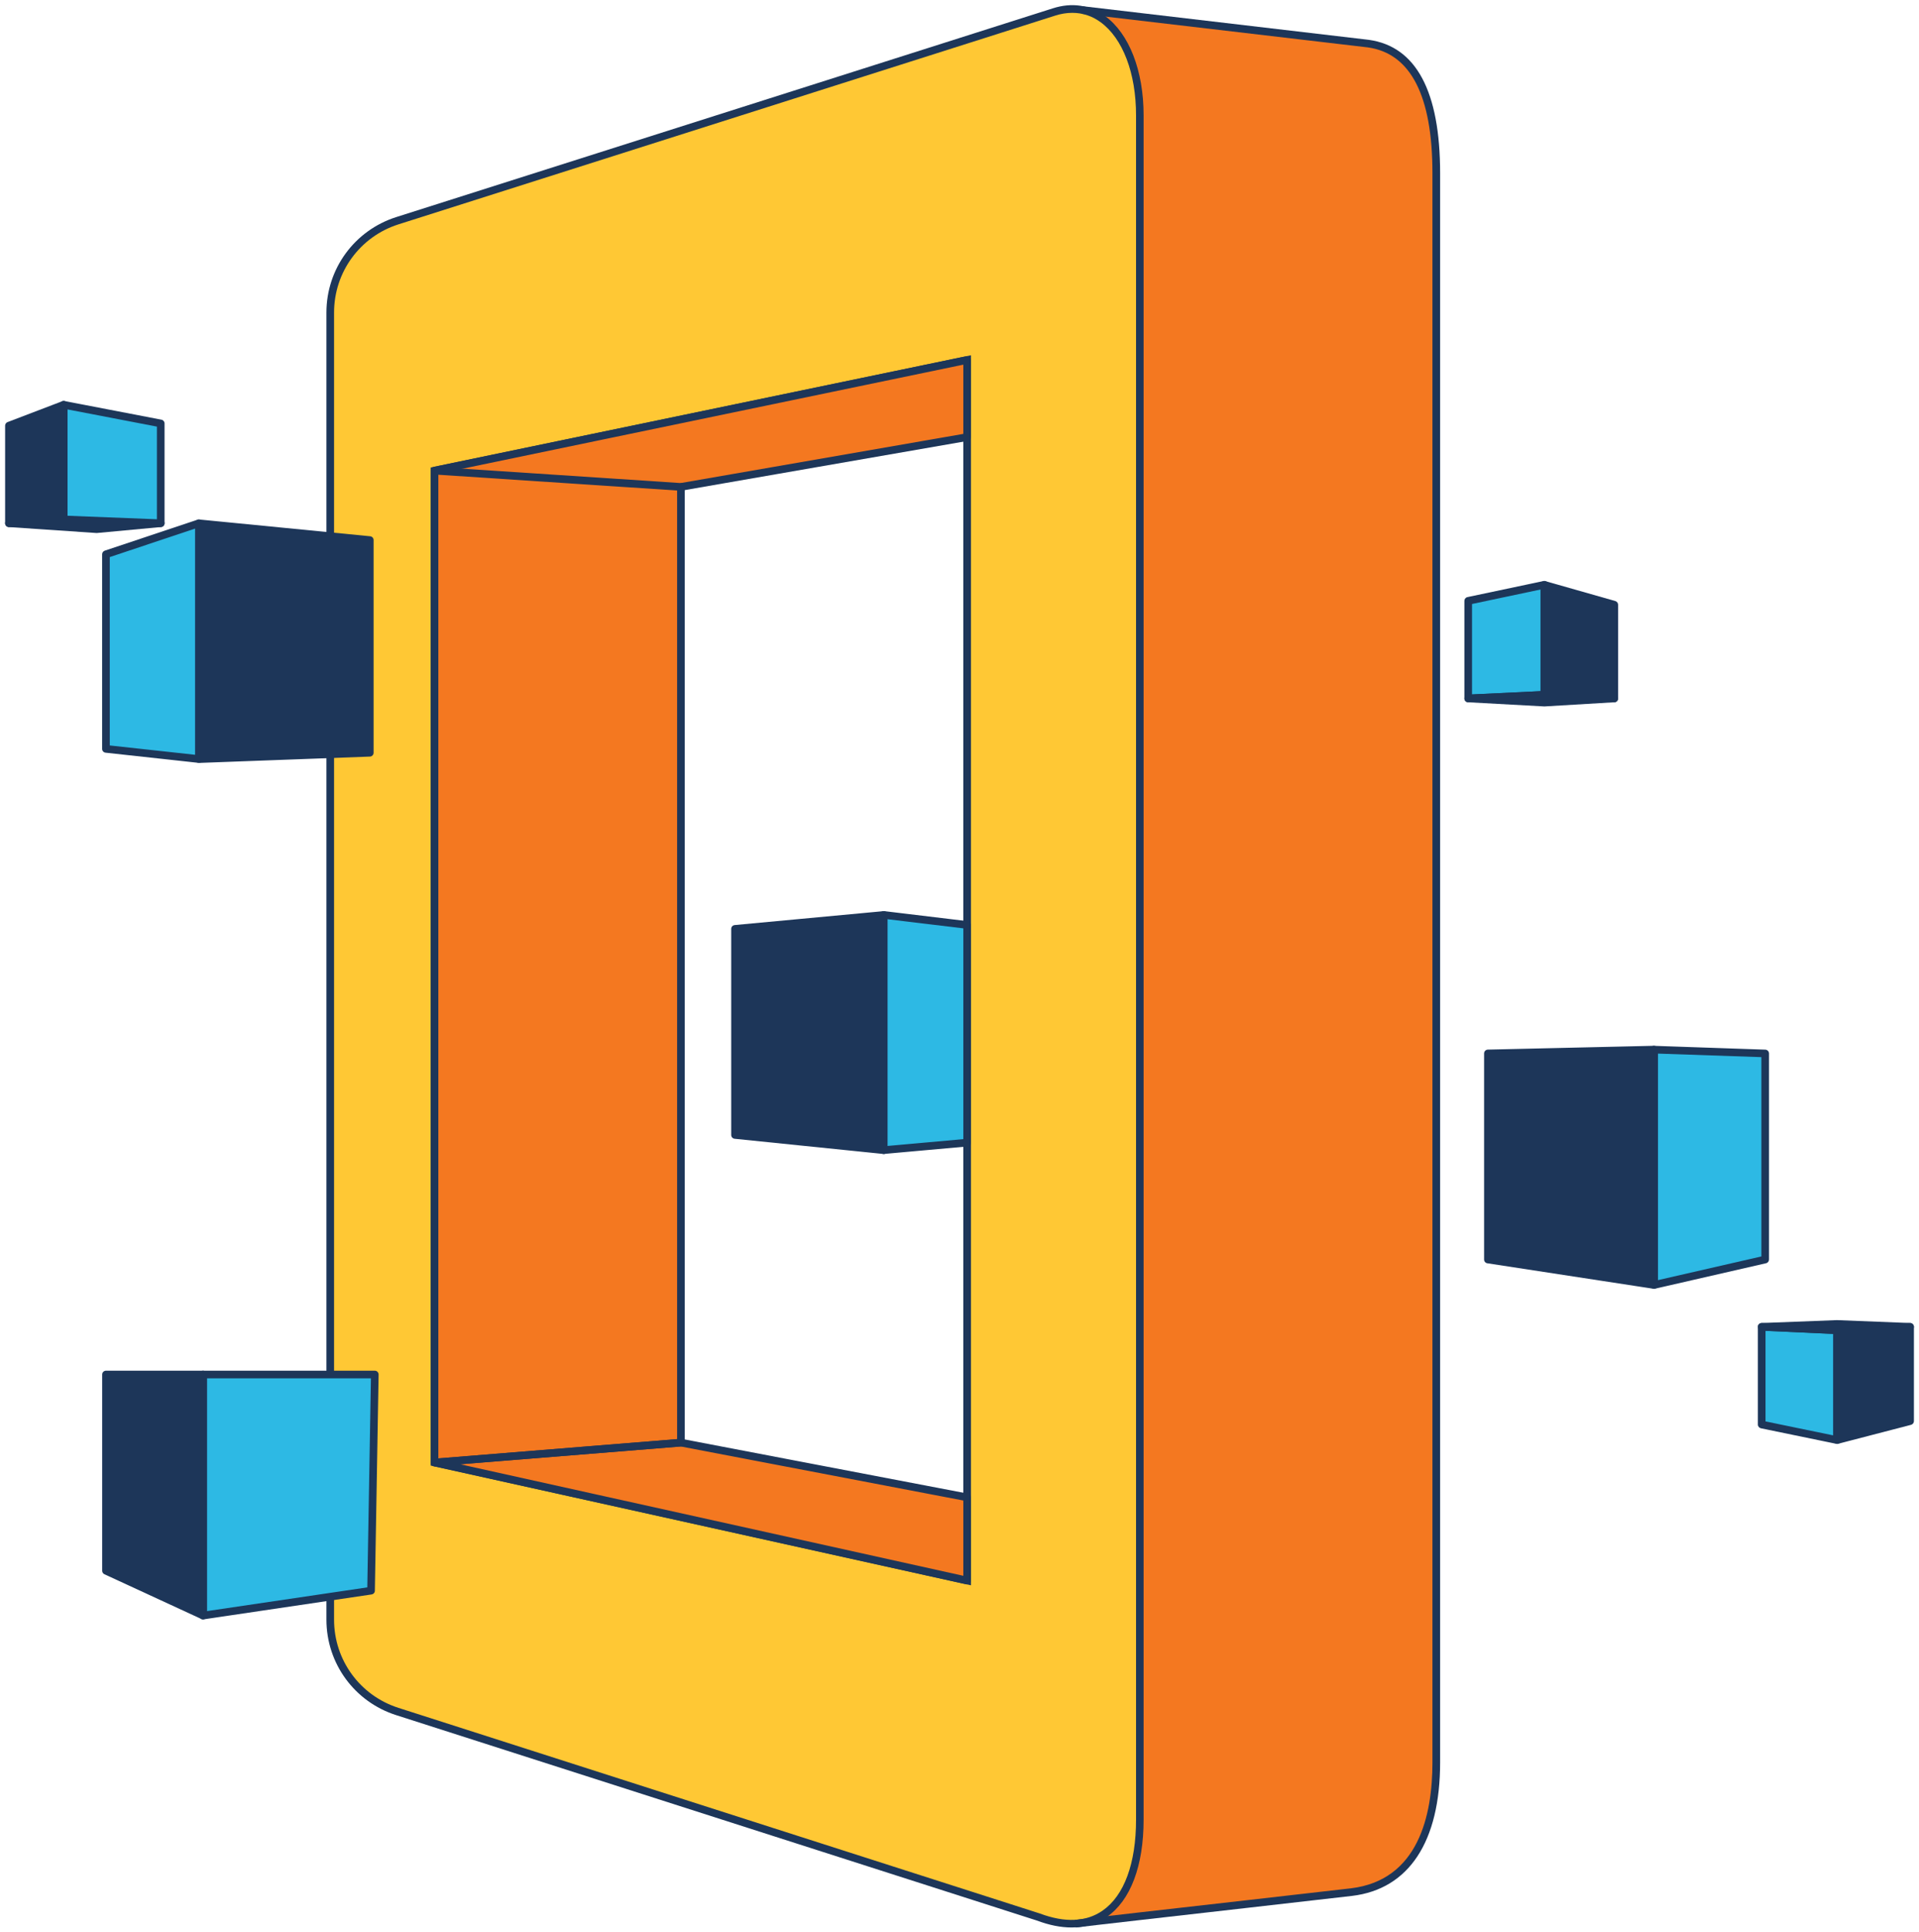 <?xml version="1.0" encoding="UTF-8"?><svg id="Layer_1" xmlns="http://www.w3.org/2000/svg" viewBox="0 0 502.4 505.72"><g><polygon points="113.89 382.9 253.33 413.81 253.33 94.24 113.89 123.22 113.89 382.9" style="fill:none;"/><path d="m358.39,11.42c-10.87-1.28-60.41-6.94-73.52-8.44,8.3,2.64,13.67,13.49,13.67,27.2v446.23c0,14.76-5.17,25.2-14.85,26.97,12.1-1.43,65.48-7.41,70.25-7.99,3.9-.47,22.22-2.46,22.22-33.96V45.38c0-30.84-13.45-33.35-17.76-33.96Z" style="fill:#f47820;"/><path d="m298.53,476.4V30.17c0-13.71-5.37-24.56-13.67-27.2-2.03-.23-3.2-.37-3.2-.37,0,0,1.17.13,3.2.37-2.66-.84-5.61-.85-8.79.16L104.15,57.79c-10.46,3.34-17.56,13.07-17.56,24.05v342.2c0,10.97,7.09,20.69,17.54,24.04l167.89,53.83c3.6,1.35,6.85,1.87,9.75,1.69.41-.05,1.06-.13,1.92-.23,9.68-1.77,14.85-12.21,14.85-26.97Zm-45.21-62.59l-139.44-30.91V123.22l139.44-28.97v319.56Z" style="fill:#ffc834;"/><path d="m283.68,503.36c-.86.1-1.5.18-1.92.23.66-.04,1.3-.12,1.92-.23Z" style="fill:#ffc834;"/></g><path d="m280.52,504.63c-2.79,0-5.8-.59-8.99-1.79l-167.84-53.81c-10.91-3.5-18.23-13.54-18.23-25V81.84c0-11.46,7.34-21.51,18.26-25L275.64,2.18c4.96-1.59,9.68-.89,13.66,2.01,6.33,4.62,10.1,14.33,10.1,25.98v446.23c0,12.12-3.42,21.16-9.62,25.46-2.66,1.84-5.79,2.77-9.27,2.77Zm.2-501.27c-1.45,0-2.94.24-4.47.73h0S104.32,58.74,104.32,58.74c-10.09,3.22-16.86,12.51-16.86,23.1v342.2c0,10.58,6.77,19.86,16.85,23.09l167.89,53.83c6.65,2.49,12.17,2.23,16.46-.74,5.65-3.92,8.76-12.37,8.76-23.82V30.17c0-11.01-3.47-20.12-9.28-24.36-2.23-1.63-4.73-2.45-7.4-2.45Zm-26.52,411.69l-141.44-31.35V122.4l.8-.17,140.64-29.22v322.04Zm-139.44-32.96l137.44,30.47V95.47l-137.44,28.56v258.06Z" style="fill:#1d3659;"/><path d="m281.67,504.63l-.25-1.98c3.35-.43,25.27-2.92,44.61-5.11,13.69-1.55,25.51-2.9,27.65-3.16,17.66-2.13,21.34-19.1,21.34-32.97V45.38c0-20.3-5.69-31.39-16.9-32.97l-74.93-8.8.23-1.99,74.96,8.81c12.38,1.74,18.65,13.5,18.65,34.95v416.04c0,20.74-8.17,33.15-23.02,34.94-2.23.27-14.05,1.61-27.75,3.17-19.34,2.2-41.25,4.68-44.59,5.11Z" style="fill:#1d3659;"/><polygon points="113.76 123.22 178.26 127.48 178.26 377.68 113.76 382.9 113.76 123.22" style="fill:#f47820;"/><polyline points="113.76 123.22 253.2 94.24 253.2 114.44 178.26 127.48" style="fill:#f47820;"/><polygon points="178.26 377.68 113.76 382.9 253.2 413.81 253.2 392.02 178.26 377.68" style="fill:#f47820;"/><path d="m113.76,383.9c-.25,0-.49-.09-.68-.26-.21-.19-.32-.46-.32-.74V123.22c0-.28.11-.54.32-.73.2-.19.48-.28.75-.27l64.51,4.26c.53.04.93.47.93,1v250.21c0,.52-.4.96-.92,1l-64.51,5.21s-.05,0-.08,0Zm1-259.61v257.53l62.51-5.05v-248.35l-62.51-4.13Z" style="fill:#1d3659;"/><path d="m178.44,128.46l-.34-1.97,74.1-12.89v-18.13l-138.24,28.72-.41-1.96,139.44-28.97c.29-.06.6.01.83.2.23.19.37.47.37.78v20.2c0,.49-.35.9-.83.99l-74.93,13.03Z" style="fill:#1d3659;"/><path d="m253.2,414.81c-.07,0-.14,0-.22-.02l-139.44-30.91c-.48-.11-.81-.55-.78-1.04.03-.49.42-.89.92-.93l64.51-5.21c.09,0,.18,0,.27.01l74.93,14.33c.47.09.81.5.81.98v21.79c0,.3-.14.59-.37.78-.18.14-.4.22-.63.22Zm-132.74-31.45l131.74,29.2v-19.71l-73.99-14.15-57.75,4.67Z" style="fill:#1d3659;"/><g><polygon points="52.07 136.99 96.82 141.38 96.82 197.06 52.07 198.72 52.07 136.99" style="fill:#1d3659;"/><path d="m52.07,199.72c-.26,0-.51-.1-.69-.28-.2-.19-.31-.45-.31-.72v-61.72c0-.28.12-.55.33-.74.21-.19.49-.28.77-.25l44.74,4.39c.51.05.9.48.9,1v55.68c0,.54-.43.98-.96,1l-44.74,1.66s-.02,0-.04,0Zm1-61.62v59.58l42.74-1.58v-53.81l-42.74-4.19Z" style="fill:#1d3659;"/></g><g><polygon points="52.07 136.99 52.07 198.72 27.75 196.06 27.75 145.11 52.07 136.99" style="fill:#2db9e4;"/><path d="m52.07,199.72s-.07,0-.11,0l-24.33-2.66c-.51-.06-.89-.48-.89-.99v-50.95c0-.43.28-.81.68-.95l24.33-8.12c.3-.1.64-.05.9.14.26.19.42.49.42.81v61.72c0,.28-.12.55-.33.74-.18.17-.42.26-.67.26Zm-23.33-4.55l22.33,2.44v-59.22l-22.33,7.46v49.33Z" style="fill:#1d3659;"/></g><g><polygon points="2.34 136.99 25.36 138.55 42.08 136.99 16.67 135.99 2.34 136.99" style="fill:#1d3659;"/><path d="m25.36,139.55s-.04,0-.07,0l-23.02-1.56c-.52-.04-.93-.47-.93-1s.41-.96.93-1l14.33-1s.07,0,.11,0l25.41,1c.53.02.95.45.96.97.01.53-.38.97-.91,1.02l-16.72,1.56s-.06,0-.09,0Zm-7.61-2.52l7.59.52,1.63-.15-9.22-.36Z" style="fill:#1d3659;"/></g><g><polygon points="16.67 135.99 42.08 136.99 42.08 110.86 16.67 105.97 16.67 135.99" style="fill:#2db9e4;"/><path d="m42.08,137.99s-.03,0-.04,0l-25.41-1c-.54-.02-.96-.46-.96-1v-30.02c0-.3.13-.58.36-.77.23-.19.53-.27.83-.21l25.41,4.89c.47.09.81.5.81.98v26.13c0,.27-.11.53-.31.72-.19.18-.44.28-.69.28Zm-24.41-2.96l23.41.92v-24.26l-23.41-4.5v27.85Z" style="fill:#1d3659;"/></g><g><polygon points="2.34 111.44 2.34 136.99 16.67 135.99 16.67 105.97 2.34 111.44" style="fill:#1d3659;"/><path d="m2.34,137.99c-.25,0-.5-.1-.68-.27-.2-.19-.32-.45-.32-.73v-25.55c0-.42.26-.79.64-.93l14.33-5.47c.31-.12.65-.08.92.11.27.19.43.49.43.82v30.02c0,.53-.41.96-.93,1l-14.33,1s-.05,0-.07,0Zm1-25.86v23.79l12.33-.86v-27.63l-12.33,4.71Z" style="fill:#1d3659;"/></g><g><polygon points="231.37 239.55 231.37 301.12 192.43 297.14 192.43 243.19 231.37 239.55" style="fill:#1d3659;"/><path d="m231.37,302.12s-.07,0-.1,0l-38.94-3.98c-.51-.05-.9-.48-.9-1v-53.95c0-.52.39-.95.91-1l38.94-3.64c.27-.03.56.07.77.26.21.19.33.46.33.74v61.58c0,.28-.12.55-.33.74-.18.17-.42.26-.67.26Zm-37.94-5.89l36.94,3.78v-59.37l-36.94,3.46v52.13Z" style="fill:#1d3659;"/></g><g><polygon points="231.37 239.55 231.37 301.12 253.2 299.17 253.2 242.18 231.37 239.55" style="fill:#2db9e4;"/><path d="m231.37,302.12c-.25,0-.49-.09-.67-.26-.21-.19-.33-.46-.33-.74v-61.58c0-.29.12-.56.34-.75.21-.19.5-.28.78-.25l21.83,2.63c.5.06.88.49.88.99v56.99c0,.52-.4.95-.91,1l-21.83,1.96s-.06,0-.09,0Zm1-61.45v59.35l19.83-1.78v-55.19l-19.83-2.39Z" style="fill:#1d3659;"/></g><g><polygon points="53.16 359.86 53.16 422.97 97.14 416.45 98.12 359.86 53.16 359.86" style="fill:#2db9e4;"/><path d="m53.16,423.97c-.24,0-.47-.08-.65-.24-.22-.19-.35-.47-.35-.76v-63.11c0-.55.45-1,1-1h44.96c.27,0,.53.11.71.3.19.19.29.45.29.72l-.98,56.59c0,.49-.37.9-.85.97l-43.98,6.52s-.1.01-.15.01Zm1-63.11v60.95l42-6.22.95-54.73h-42.94Z" style="fill:#1d3659;"/></g><g><polygon points="53.16 359.86 27.75 359.86 27.75 411.24 53.16 422.97 53.16 359.86" style="fill:#1d3659;"/><path d="m53.16,423.97c-.14,0-.29-.03-.42-.09l-25.41-11.73c-.35-.16-.58-.52-.58-.91v-51.38c0-.55.45-1,1-1h25.41c.55,0,1,.45,1,1v63.11c0,.34-.17.66-.46.84-.16.1-.35.16-.54.16Zm-24.41-13.37l23.41,10.81v-60.55h-23.41v49.74Z" style="fill:#1d3659;"/></g><g><polygon points="404.32 153.1 404.32 181.91 384.38 182.86 384.38 157.31 404.32 153.1" style="fill:#2db9e4;"/><path d="m384.38,183.86c-.26,0-.5-.1-.69-.28-.2-.19-.31-.45-.31-.72v-25.55c0-.47.33-.88.79-.98l19.93-4.21c.3-.06.6.01.84.2.23.19.37.47.37.78v28.8c0,.53-.42.97-.95,1l-19.93.95s-.03,0-.05,0Zm1-25.74v23.69l17.93-.86v-26.61l-17.93,3.79Z" style="fill:#1d3659;"/></g><g><polygon points="404.32 153.1 422.61 158.32 422.61 182.86 404.32 181.91 404.32 153.1" style="fill:#1d3659;"/><path d="m422.61,183.86s-.04,0-.05,0l-18.29-.95c-.53-.03-.95-.47-.95-1v-28.8c0-.31.15-.61.4-.8.25-.19.57-.25.88-.16l18.29,5.21c.43.12.73.52.73.96v24.54c0,.27-.11.54-.31.73-.19.18-.43.27-.69.27Zm-17.29-2.9l16.29.85v-22.73l-16.29-4.64v26.53Z" style="fill:#1d3659;"/></g><g><polygon points="404.32 181.91 384.38 182.86 404.32 183.95 422.61 182.86 404.32 181.91" style="fill:#1d3659;"/><path d="m404.32,184.95s-.04,0-.05,0l-19.93-1.09c-.53-.03-.95-.47-.95-1,0-.53.42-.97.95-1l19.93-.95s.07,0,.1,0l18.29.95c.53.03.95.46.95,1,0,.53-.41.97-.94,1l-18.29,1.09s-.04,0-.06,0Zm-.37-2.02l.36.02.33-.02-.33-.02-.36.02Z" style="fill:#1d3659;"/></g><g><polygon points="433.03 274.81 433.03 336.42 462.14 329.75 462.14 275.81 433.03 274.81" style="fill:#2db9e4;"/><path d="m433.03,337.42c-.22,0-.44-.08-.62-.22-.24-.19-.38-.48-.38-.78v-61.61c0-.27.11-.53.3-.72.2-.19.46-.3.73-.28l29.1,1c.54.02.97.46.97,1v53.95c0,.47-.32.87-.78.97l-29.1,6.67c-.07.02-.15.03-.22.03Zm1-61.58v59.32l27.1-6.21v-52.18l-27.1-.93Z" style="fill:#1d3659;"/></g><g><polygon points="433.03 274.81 389.54 275.81 389.54 329.75 433.03 336.42 433.03 274.81" style="fill:#1d3659;"/><path d="m433.03,337.42c-.05,0-.1,0-.15-.01l-43.49-6.67c-.49-.07-.85-.49-.85-.99v-53.95c0-.54.43-.99.98-1l43.49-1c.24,0,.53.1.72.29.19.19.3.45.3.71v61.61c0,.29-.13.57-.35.76-.18.16-.41.24-.65.24Zm-42.49-8.52l41.49,6.36v-59.42l-41.49.95v52.11Z" style="fill:#1d3659;"/></g><g><polygon points="480.96 348.28 480.96 377.03 461.21 372.96 461.21 347.38 480.96 348.28" style="fill:#2db9e4;"/><path d="m480.96,378.03c-.07,0-.13,0-.2-.02l-19.74-4.07c-.46-.1-.8-.5-.8-.98v-25.58c0-.27.11-.53.31-.72.2-.19.46-.28.74-.28l19.74.9c.53.02.96.46.96,1v28.75c0,.3-.14.58-.37.78-.18.15-.4.22-.63.22Zm-18.74-5.89l17.74,3.66v-26.57l-17.74-.81v23.71Z" style="fill:#1d3659;"/></g><g><polygon points="480.96 348.28 500.06 347.38 500.06 372.06 480.96 377.03 480.96 348.28" style="fill:#1d3659;"/><path d="m480.96,378.03c-.22,0-.43-.07-.61-.21-.25-.19-.39-.48-.39-.79v-28.75c0-.53.42-.97.95-1l19.11-.9c.26-.02.54.09.74.28.2.19.31.45.31.72v24.68c0,.46-.31.85-.75.97l-19.11,4.97c-.08.02-.17.03-.25.03Zm1-28.8v26.5l17.11-4.45v-22.86l-17.11.8Z" style="fill:#1d3659;"/></g><g><polygon points="500.06 347.38 480.96 346.62 461.21 347.38 480.96 348.28 500.06 347.38" style="fill:#1d3659;"/><path d="m481,349.28l-19.83-.9c-.54-.02-.96-.47-.96-1,0-.54.43-.97.96-1l19.74-.76,19.19.76c.54.02.96.46.96,1,0,.54-.42.98-.95,1l-19.11.9Z" style="fill:#1d3659;"/></g></svg>
